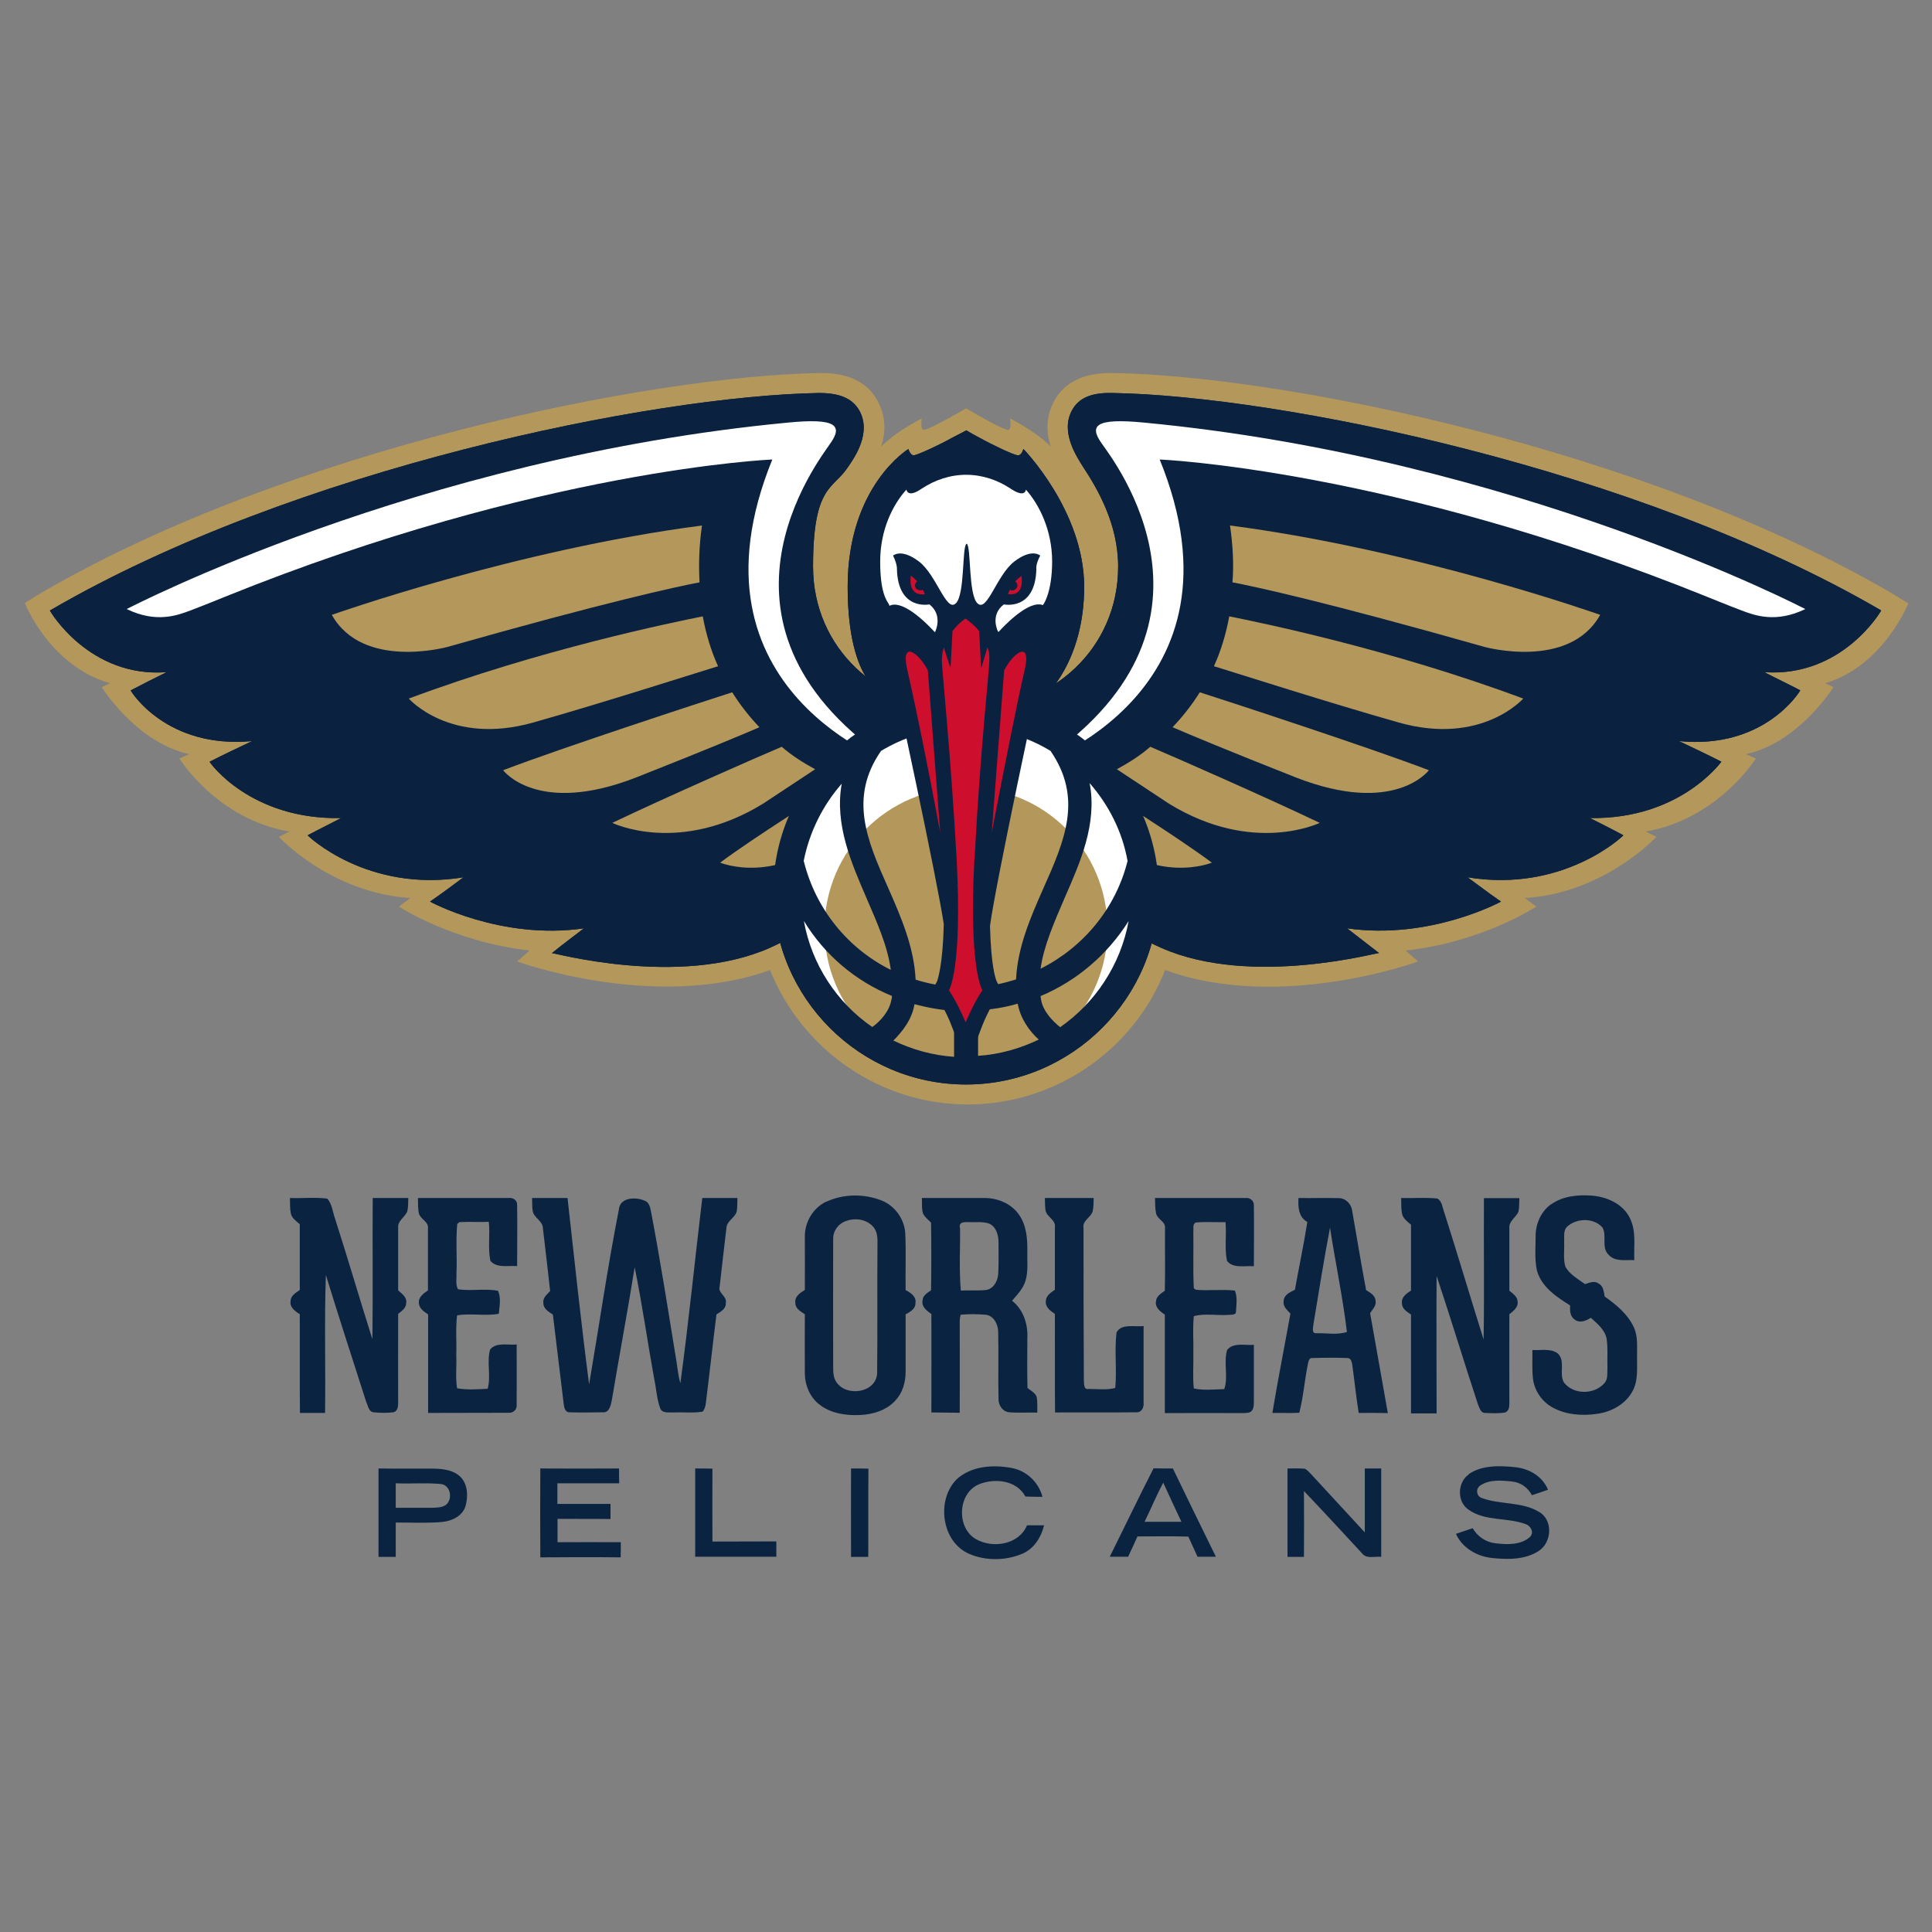 <svg xmlns="http://www.w3.org/2000/svg" xmlns:xlink="http://www.w3.org/1999/xlink" id="Camada_1" viewBox="0 0 1200 1200"><rect x="0" y="0" width="1200" height="1200" fill="#808080" stroke="none"/><defs><style>      .st0 {        fill: none;      }      .st1 {        fill: #0a2340;      }      .st2 {        fill: #ce0e2d;      }      .st3 {        fill: #fff;      }      .st4 {        fill: #b4975a;      }      .st5 {        clip-path: url(#clippath);      }      .st6 {        fill: #0a2240;      }    </style><clipPath id="clippath"><rect class="st0" x="-40" y="200" width="1280" height="800"></rect></clipPath></defs><g class="st5"><path class="st4" d="M1184.8,374.5l-10.1-6.2c-155-90.3-380.2-135.1-483.5-136.6h-1.5c-16.9,0-28.8,5.9-35,17.5-5.3,9.8-4.8,19.6-2.1,28.2-1.8-2.1-4.5-4.2-7.1-6.2-8.3-6.2-18.1-11.3-18.1-11.3,0,0,1.2,8-1.8,7.1-1.5-.6-3.3-1.2-5-2.1-8.3-3.9-20.5-11.3-20.5-11.3,0,0-12.5,7.4-20.8,11.3-1.8.9-3.6,1.5-5,2.1-3,.9-1.8-7.1-1.8-7.1,0,0-9.8,5-18.1,11.3-2.7,2.1-5.3,4.2-7.1,6.2,2.7-8.3,3.3-18.1-2.1-28.2-6.2-11.6-17.8-17.5-35-17.5h-1.5c-103.1,1.8-328.2,46.3-483.2,136.6l-10.1,6.2s15.1,38.9,52.9,49.9l-5.1,2.4s21.4,34.5,54.4,41.6l-6.2,2.7s23.2,37.7,68.3,45.4l-6.5,3.3s32.1,34.8,81.7,38l-7.1,5.3s32.7,21.7,81.1,27.3l-7.7,6.8s85.5,31.2,157.1,5.3c19.9,49.6,68.3,83.5,122.7,83.5s103.1-33.6,122.7-83.5c71.6,26.1,157.1-5.3,157.1-5.3l-7.7-6.8c48.1-5.3,81.1-27.3,81.1-27.3l-7.1-5.3c49.3-3,81.7-38,81.7-38l-6.5-3.3c45.1-8,68.3-45.4,68.3-45.4l-6.2-2.7c33-7.1,54.4-41.6,54.4-41.6l-5.1-2.4c36.5-11,51.7-49.9,51.7-49.9"></path><path class="st6" d="M1168.5,379.2c-151.8-88.5-374.5-133.4-477.6-135.1-12.5-.3-20.8,2.7-25.2,11-7.1,13.4,3,28.5,7.1,35,9.2,14,21.7,35.6,21.7,61.8,0,50.8-41,88.2-91.5,88.2h-6.5c-50.5,0-91.5-37.4-91.5-88.2s12.5-47.8,21.7-61.8c4.5-6.5,14.6-21.4,7.1-35-4.5-8-12.8-11-25.2-11-103.1,1.8-325.8,46.6-477.6,135.1,0,.3,24.4,41.9,72.5,38.3-7.4,3.6-14.8,7.4-22.3,11.3,0,.6,22.3,36.5,75.4,31.5-8.9,4.2-17.5,8.3-26.4,12.8,0,.6,25.5,36.2,81.7,35-12.8,6.5-20.8,10.7-20.8,10.7,0,.3,37.1,35.9,96.8,26.1-6.5,4.8-13.1,9.8-20.8,15.1,0,0,44,24.1,95.6,16.6-6.5,5-13.4,10.1-19.9,15.4,0-.6,79,21.7,135.4-3.3,48.4-21.4,75.4-73.7,81.7-86.7,9.5,2.1,17.8,3.3,24.4,4.2,0,.6,10.4,1.5,15.4,1.5,5,.3,15.4-.6,15.4-1.5,6.2-.9,14.9-2.1,24.4-4.2,6.2,13.1,33,65.6,81.7,86.7,56.4,24.9,135.4,2.4,135.4,3.3-6.5-5-13.4-10.4-19.9-15.4,51.7,7.4,95.6-16.6,95.6-16.6-7.7-5.3-14.3-10.4-20.8-15.1,59.7,9.8,96.8-25.8,96.8-26.1,0,0-7.7-4.2-20.8-10.7,56.1.9,81.4-34.8,81.7-35-8.9-4.5-17.5-8.6-26.4-12.8,53.2,5.3,75.1-30.9,75.4-31.5-7.4-3.9-14.9-7.4-22.3-11.3,48.4,3.3,72.5-38,72.5-38.3"></path><path class="st3" d="M556.3,475.2s-135.4-45.4-76.6-189.8c0,0-143.5,5.9-339.8,85.2,0,0-13.7,5.6-21.7,8.6-8,3-21.1,8-39.5-.9,0,0,179.7-93.9,410.5-115.8,30.3-3,34.5,1.8,26.4,13.1-6.5,9.8-89.1,114.6,40.7,199.6"></path><path class="st4" d="M436,326.4c-116.1,15.1-229.9,55.5-229.9,55.5,19.3,34.5,71.9,19.9,71.9,19.9,98.3-27.9,142.3-37.4,156.5-40.1-.6-11-.3-22.6,1.5-35.3"></path><path class="st4" d="M436.6,382.8c-19.3,3.9-100.7,20.5-182.7,51.1,0,0,25.8,29.4,77.2,14.9,43.1-12.2,98.6-30,114.9-35-4.2-9.2-7.4-19.6-9.5-30.9"></path><path class="st4" d="M454.8,430c-17.5,5.6-105.1,34.2-142.3,48.4,0,0,21.1,28.5,82.6,4.5,42.8-16.9,66.2-26.7,76.6-31.2-6.2-6.5-11.9-13.7-16.9-21.7"></path><path class="st4" d="M485.4,463.9c-15.4,6.5-72.2,31.5-105.1,47.2,0,0,41.3,20.2,93.6-11.9l32.4-21.4c-7.1-3.9-14.3-8.3-20.8-14"></path><path class="st4" d="M521.9,486.5c-10.4,6.5-53.5,33.6-74.6,49.3,0,0,35.6,14.9,72.5-19.9,11.9-11.3,18.4-17.5,22-21.4-6.5-2.1-13.1-4.8-19.9-8"></path><path class="st3" d="M643.7,475.2s135.4-45.4,76.6-189.8c0,0,143.5,5.9,339.8,85.2,0,0,13.7,5.6,21.7,8.6,8,3,21.1,8,39.5-.9,0,0-179.7-93.9-410.5-115.8-30.6-3-34.5,1.8-26.4,13.1,6.8,9.8,89.1,114.6-40.7,199.6"></path><path class="st4" d="M764,326.4c116.1,15.1,229.9,55.5,229.9,55.5-19.3,34.5-71.9,19.9-71.9,19.9-98.3-27.9-142.3-37.4-156.5-40.1.9-11,.3-22.6-1.5-35.3"></path><path class="st4" d="M763.4,382.8c19.3,3.9,100.7,20.5,182.7,51.1,0,0-25.8,29.4-77.2,14.9-43.1-12.2-98.6-30-114.9-35,4.2-9.2,7.4-19.6,9.5-30.9"></path><path class="st4" d="M745.2,430c17.5,5.6,105.1,34.2,142.3,48.4,0,0-21.1,28.5-82.6,4.5-42.8-16.9-66.2-26.7-76.6-31.2,6.2-6.5,11.9-13.7,16.9-21.7"></path><path class="st4" d="M714.6,463.9c15.4,6.5,72.2,31.5,105.1,47.2,0,0-41.3,20.2-93.6-11.9l-32.4-21.4c7.1-3.9,14.3-8.3,20.8-14"></path><path class="st4" d="M678.1,486.5c10.4,6.5,53.5,33.6,74.6,49.3,0,0-35.6,14.9-72.5-19.9-11.9-11.3-18.4-17.5-22-21.4,6.5-2.1,13.1-4.8,19.9-8"></path><path class="st3" d="M711.1,553.9c0,61.5-49.6,111.1-111.1,111.1s-111.1-49.6-111.1-111.1,49.6-111.1,111.1-111.1c61.2.3,111.1,49.9,111.1,111.1"></path><path class="st4" d="M687.9,577.1c0,48.7-39.5,88.2-87.9,88.2s-87.9-39.5-87.9-88.2,39.5-87.9,87.9-87.9c48.7-.3,87.9,39.2,87.9,87.9"></path><path class="st6" d="M600,434.2c-65.9,0-119.7,53.8-119.7,119.7s53.8,119.7,119.7,119.7,119.7-53.8,119.7-119.7-53.8-119.7-119.7-119.7M700.4,534.6c-7.4,29.7-27.6,53.8-54.1,67.1,2.1-14.6,8.6-29.1,15.1-44.3,9.5-21.7,20.2-45.7,15.4-71,11.9,13.7,20.2,30,23.5,48.1M547.4,466.3c13.4-8,28.8-13.1,45.1-14.3v161c-8.3-.6-16-2.1-23.8-4.5-.9-19.9-8.9-38.6-16.9-56.7-13.4-30-24.7-56.4-4.5-85.5M567.9,623.7c8,2.1,16,3.6,24.7,4.2v28.5c-13.4-.9-26.1-4.5-37.7-10.1,5.6-5.6,11.6-13.1,13.1-22.6M607.4,627.6c8.6-.6,16.6-1.8,24.7-4.2,1.8,9.5,7.4,17.2,13.1,22.3-11.6,5.6-24.4,9.2-37.7,10.1v-28.2ZM631.2,608.3c-7.7,2.4-15.4,4.2-23.8,4.8v-161c16.3,1.2,31.8,6.2,45.1,14.3,20.2,29.4,8.9,55.5-4.5,85.5-8,18.1-16,36.5-16.9,56.4M522.8,486.8c-4.5,25.2,5.9,49,15.4,71,6.5,15.1,13.1,29.7,15.1,44.6-26.4-13.1-46.6-37.4-54.1-67.7,3.6-18.1,11.9-34.5,23.5-47.8M499.3,572c12.8,21.1,32.1,37.4,54.7,46.6,0,.6,0,1.5-.3,2.1-1.2,7.7-7.4,14-11.9,17.2-22-15.1-37.7-38.9-42.5-65.9M658.5,638c-4.5-3.6-10.7-9.8-11.9-17.2,0-.6-.3-1.5-.3-2.1,22.6-9.5,41.6-25.8,54.7-46.6-5,27.3-20.8,50.8-42.5,65.9"></path><path class="st6" d="M635.6,278.9s-.9,3.9-3.3,3.9-16.6-6.8-23.5-10.7c-3-1.5-7.1-3.9-8.6-4.8,0,0-6.2,3.3-9.2,4.8-6.8,3.9-21.4,10.7-23.5,10.7s-3.3-3.9-3.3-3.9c0,0-37.7,22.9-37.7,85.5s24.4,68,24.4,68l3.3,13.4h91.5l3.3-13.4s24.4-21.1,24.4-68-37.7-85.5-37.7-85.5"></path><path class="st3" d="M653.5,348.7c0-19.3-8-35.3-16.3-44.6,0,0-.3,5.6-9.5-.6-8-5.3-17.5-8.6-27.6-8.6s-19.6,3.3-27.6,8.6c-8.9,6.2-9.5.6-9.5.6-8.6,9.5-16.3,25.2-16.3,44.6s3.9,24.1,5.3,26.4c8,20.5,26.4,35,48.1,35s39.8-14.3,47.8-34.5c.6-.6,5.6-8.3,5.6-27"></path><path class="st6" d="M620.2,392.6s0-.3-.3-.3c0,0-5.3-10.1,3.6-16.9,0,0,19.6,4.2,20.2-22,0,0-.6-2.7,2.4-8.3,0,0-5-4.8-16,3.6-11,8.3-16.9,31.8-22.9,26.1-5.9-5.3-3.9-35.9-6.8-37.1-3,1.2-.9,31.8-6.8,37.1-5.9,5.6-11.9-17.8-22.9-26.1-11-8.3-16-3.6-16-3.6,2.7,5.6,2.4,8.3,2.4,8.3.6,26.1,20.2,22,20.2,22,8.6,6.8,3.6,16.9,3.6,16.9,0,0,0,.3-.3.3-23.5-25.2-37.1-22-30.6,6.5,6.5,27.9,32.1,147.3,36.2,174.9-.6,24.9-3.6,33.9-4.2,35.6l-2.7,5,3,5.6c4.5,6.5,7.7,14,8.6,16.6l9.8,24.7,9.5-24.7c1.2-3,4.2-10.1,8.6-16.6l3-5.3-2.7-5.3c-.9-1.8-3.6-10.4-4.2-34.5,3.3-25,29.4-147.9,36.2-176.4,6.2-28.2-7.4-31.5-30.9-6.2"></path><path class="st2" d="M584,517.1c-8.3-44.6-15.1-77.5-20.5-101.3-4.2-18.1,6.8-11,12.8.6l7.7,100.7Z"></path><path class="st2" d="M616,517.1c8.6-44.6,15.1-77.5,20.5-101.3,4.2-18.1-6.8-11-12.8.6l-7.7,100.7Z"></path><path class="st2" d="M570.6,366.5c-1.8-.6-2.7-2.1-2.1-3.9.3-.6.6-1.2,1.2-1.5-1.2-1.2-2.4-2.4-3.9-3.6,0,0-2.7,12.8,8.6,11.6,0,0-.3-1.2-1.2-2.7-.9.3-1.8.3-2.7,0"></path><path class="st2" d="M634.5,357.6c-1.5,1.2-3,2.4-3.9,3.6.6.3.9.9,1.2,1.5.6,1.8-.6,3.3-2.1,3.9-.9.3-1.8,0-2.4-.3-.9,1.5-1.2,2.7-1.2,2.7,11,1.5,8.3-11.3,8.3-11.3"></path><path class="st2" d="M605.3,533.7c3.6-68.6,9.2-117.3,9.2-123.6s-.3-5-1.2-8l-3.9,13.1-1.2-23.2c-2.1-2.7-4.8-5-8.3-7.7h-.3c-3.6,2.4-5.9,5-8,7.7l-1.2,23.2-4.2-13.1c-.9,3-1.2,5.9-1.2,8,0,5.9,5.3,54.7,9.2,123.6,3.6,68.6-4.8,81.4-4.8,81.4,5,7.1,10.4,19.9,10.4,19.9,0,0,5.3-12.8,10.4-19.9,0,0-8.6-12.8-5-81.4"></path><path class="st6" d="M1168.5,379.2c-151.8-88.5-374.5-133.4-477.6-135.1-12.5-.3-20.8,2.7-25.2,11-7.1,13.4,3,28.5,7.1,35,9.2,14,21.7,35.6,21.7,61.8,0,50.8-41,88.2-91.5,88.2h-6.5c-50.5,0-91.5-37.4-91.5-88.2s12.5-47.8,21.7-61.8c4.5-6.5,14.6-21.4,7.1-35-4.5-8-12.8-11-25.2-11-103.1,1.8-325.8,46.6-477.6,135.1,0,.3,24.4,41.9,72.5,38.3-7.4,3.6-14.8,7.4-22.3,11.3,0,.6,22.3,36.5,75.4,31.5-8.9,4.2-17.5,8.3-26.4,12.8,0,.6,25.5,36.2,81.7,35-12.8,6.5-20.8,10.7-20.8,10.7,0,.3,37.1,35.9,96.8,26.1-6.5,4.8-13.1,9.8-20.8,15.1,0,0,44,24.1,95.6,16.6-6.5,5-13.4,10.1-19.9,15.4,0-.6,79,21.7,135.4-3.3,48.4-21.4,75.4-73.7,81.7-86.7,9.5,2.1,17.8,3.3,24.4,4.2,0,.6,10.4,1.5,15.4,1.5,5,.3,15.4-.6,15.4-1.5,6.2-.9,14.9-2.1,24.4-4.2,6.2,13.1,33,65.6,81.7,86.7,56.4,24.9,135.4,2.4,135.4,3.3-6.5-5-13.4-10.4-19.9-15.4,51.7,7.4,95.6-16.6,95.6-16.6-7.7-5.3-14.3-10.4-20.8-15.1,59.7,9.8,96.8-25.8,96.8-26.1,0,0-7.7-4.2-20.8-10.7,56.1.9,81.4-34.8,81.7-35-8.9-4.5-17.5-8.6-26.4-12.8,53.2,5.3,75.1-30.9,75.4-31.5-7.4-3.9-14.9-7.4-22.3-11.3,48.4,3.3,72.5-38,72.5-38.3"></path><path class="st3" d="M556.3,475.2s-135.4-45.4-76.6-189.8c0,0-143.5,5.9-339.8,85.2,0,0-13.7,5.6-21.7,8.6-8,3-21.1,8-39.5-.9,0,0,179.7-93.9,410.5-115.8,30.3-3,34.5,1.8,26.4,13.1-6.5,9.8-89.1,114.6,40.7,199.6"></path><path class="st4" d="M436,326.4c-116.1,15.1-229.9,55.5-229.9,55.5,19.3,34.5,71.9,19.9,71.9,19.9,98.3-27.9,142.3-37.4,156.5-40.1-.6-11-.3-22.6,1.5-35.3"></path><path class="st4" d="M436.6,382.8c-19.3,3.9-100.7,20.5-182.7,51.1,0,0,25.8,29.4,77.2,14.9,43.1-12.2,98.6-30,114.9-35-4.2-9.2-7.4-19.6-9.5-30.9"></path><path class="st4" d="M454.8,430c-17.5,5.6-105.1,34.2-142.3,48.4,0,0,21.1,28.5,82.6,4.5,42.8-16.9,66.2-26.7,76.6-31.2-6.2-6.5-11.9-13.7-16.9-21.7"></path><path class="st4" d="M485.4,463.9c-15.4,6.5-72.2,31.5-105.1,47.2,0,0,41.3,20.2,93.6-11.9l32.4-21.4c-7.1-3.9-14.3-8.3-20.8-14"></path><path class="st4" d="M521.9,486.5c-10.4,6.5-53.5,33.6-74.6,49.3,0,0,35.6,14.9,72.5-19.9,11.9-11.3,18.4-17.5,22-21.4-6.5-2.1-13.1-4.8-19.9-8"></path><path class="st3" d="M643.7,475.2s135.4-45.4,76.6-189.8c0,0,143.5,5.9,339.8,85.2,0,0,13.7,5.6,21.7,8.6,8,3,21.1,8,39.5-.9,0,0-179.7-93.9-410.5-115.8-30.6-3-34.5,1.8-26.4,13.1,6.8,9.8,89.1,114.6-40.7,199.6"></path><path class="st4" d="M764,326.4c116.1,15.1,229.9,55.5,229.9,55.5-19.3,34.5-71.9,19.9-71.9,19.9-98.3-27.9-142.3-37.4-156.5-40.1.9-11,.3-22.6-1.5-35.3"></path><path class="st4" d="M763.4,382.8c19.3,3.9,100.7,20.5,182.7,51.1,0,0-25.8,29.4-77.2,14.9-43.1-12.2-98.6-30-114.9-35,4.2-9.2,7.4-19.6,9.5-30.9"></path><path class="st4" d="M745.2,430c17.5,5.6,105.1,34.2,142.3,48.4,0,0-21.1,28.5-82.6,4.5-42.8-16.9-66.2-26.7-76.6-31.2,6.2-6.5,11.9-13.7,16.9-21.7"></path><path class="st4" d="M714.6,463.9c15.4,6.5,72.2,31.5,105.1,47.2,0,0-41.3,20.2-93.6-11.9l-32.4-21.4c7.1-3.9,14.3-8.3,20.8-14"></path><path class="st4" d="M678.1,486.5c10.4,6.5,53.5,33.6,74.6,49.3,0,0-35.6,14.9-72.5-19.9-11.9-11.3-18.4-17.5-22-21.4,6.5-2.1,13.1-4.8,19.9-8"></path><path class="st3" d="M711.1,553.9c0,61.5-49.6,111.1-111.1,111.1s-111.1-49.6-111.1-111.1,49.6-111.1,111.1-111.1c61.2.3,111.1,49.9,111.1,111.1"></path><path class="st4" d="M687.9,577.1c0,48.7-39.5,88.2-87.9,88.2s-87.9-39.5-87.9-88.2,39.5-87.9,87.9-87.9c48.7-.3,87.9,39.2,87.9,87.9"></path><path class="st6" d="M600,434.2c-65.9,0-119.7,53.8-119.7,119.7s53.8,119.7,119.7,119.7,119.7-53.8,119.7-119.7-53.8-119.7-119.7-119.7M700.4,534.6c-7.4,29.7-27.6,53.8-54.1,67.1,2.1-14.6,8.6-29.1,15.1-44.3,9.5-21.7,20.2-45.7,15.4-71,11.9,13.7,20.2,30,23.5,48.1M547.4,466.3c13.4-8,28.8-13.1,45.1-14.3v161c-8.3-.6-16-2.1-23.8-4.5-.9-19.9-8.9-38.6-16.9-56.7-13.4-30-24.7-56.4-4.5-85.5M567.9,623.7c8,2.1,16,3.6,24.7,4.2v28.5c-13.4-.9-26.1-4.5-37.7-10.1,5.6-5.6,11.6-13.1,13.1-22.6M607.4,627.6c8.6-.6,16.6-1.8,24.7-4.2,1.8,9.5,7.4,17.2,13.1,22.3-11.6,5.6-24.4,9.2-37.7,10.1v-28.2ZM631.2,608.3c-7.7,2.4-15.4,4.2-23.8,4.8v-161c16.3,1.2,31.8,6.2,45.1,14.3,20.2,29.4,8.9,55.5-4.5,85.5-8,18.1-16,36.5-16.9,56.4M522.8,486.8c-4.5,25.2,5.9,49,15.4,71,6.5,15.1,13.1,29.7,15.1,44.6-26.4-13.1-46.6-37.4-54.1-67.7,3.6-18.1,11.9-34.5,23.5-47.8M499.3,572c12.8,21.1,32.1,37.4,54.7,46.6,0,.6,0,1.5-.3,2.1-1.2,7.7-7.4,14-11.9,17.2-22-15.1-37.7-38.9-42.5-65.9M658.5,638c-4.5-3.6-10.7-9.8-11.9-17.2,0-.6-.3-1.5-.3-2.1,22.6-9.5,41.6-25.8,54.7-46.6-5,27.3-20.8,50.8-42.5,65.9"></path><path class="st6" d="M635.6,278.9s-.9,3.9-3.3,3.9-16.6-6.8-23.5-10.7c-3-1.5-7.1-3.9-8.6-4.8,0,0-6.2,3.3-9.2,4.8-6.8,3.9-21.4,10.7-23.5,10.7s-3.3-3.9-3.3-3.9c0,0-37.7,22.9-37.7,85.5s24.4,68,24.4,68l3.3,13.4h91.5l3.3-13.4s24.4-21.1,24.4-68-37.7-85.5-37.7-85.5"></path><path class="st3" d="M653.5,348.7c0-19.3-8-35.3-16.3-44.6,0,0-.3,5.6-9.5-.6-8-5.3-17.5-8.6-27.6-8.6s-19.6,3.3-27.6,8.6c-8.9,6.2-9.5.6-9.5.6-8.6,9.5-16.3,25.2-16.3,44.6s3.9,24.1,5.3,26.4c8,20.5,26.4,35,48.1,35s39.8-14.3,47.8-34.5c.6-.6,5.6-8.3,5.6-27"></path><path class="st6" d="M620.2,392.6s0-.3-.3-.3c0,0-5.3-10.1,3.6-16.9,0,0,19.6,4.2,20.2-22,0,0-.6-2.7,2.4-8.3,0,0-5-4.8-16,3.6-11,8.3-16.9,31.8-22.9,26.1-5.9-5.3-3.9-35.9-6.8-37.1-3,1.2-.9,31.8-6.8,37.1-5.9,5.6-11.9-17.8-22.9-26.1-11-8.3-16-3.6-16-3.6,2.7,5.6,2.4,8.3,2.4,8.3.6,26.1,20.2,22,20.2,22,8.6,6.8,3.6,16.9,3.6,16.9,0,0,0,.3-.3.3-23.5-25.2-37.1-22-30.6,6.5,6.5,27.9,32.1,147.3,36.2,174.9-.6,24.9-3.6,33.9-4.2,35.6l-2.7,5,3,5.6c4.5,6.5,7.7,14,8.6,16.6l9.8,24.7,9.5-24.7c1.2-3,4.2-10.1,8.6-16.6l3-5.3-2.7-5.3c-.9-1.8-3.6-10.4-4.2-34.5,3.3-25,29.4-147.9,36.2-176.4,6.2-28.2-7.4-31.5-30.9-6.2"></path><path class="st2" d="M584,517.1c-8.3-44.6-15.1-77.5-20.5-101.3-4.2-18.1,6.8-11,12.8.6l7.7,100.7Z"></path><path class="st2" d="M616,517.1c8.6-44.6,15.1-77.5,20.5-101.3,4.2-18.1-6.8-11-12.8.6l-7.7,100.7Z"></path><path class="st2" d="M570.6,366.5c-1.8-.6-2.7-2.1-2.1-3.9.3-.6.6-1.2,1.2-1.5-1.2-1.2-2.4-2.4-3.9-3.6,0,0-2.7,12.8,8.6,11.6,0,0-.3-1.2-1.2-2.7-.9.3-1.8.3-2.7,0"></path><path class="st2" d="M634.5,357.6c-1.5,1.2-3,2.4-3.9,3.6.6.3.9.9,1.2,1.5.6,1.8-.6,3.3-2.1,3.9-.9.3-1.8,0-2.4-.3-.9,1.5-1.2,2.7-1.2,2.7,11,1.5,8.3-11.3,8.3-11.3"></path><path class="st2" d="M605.3,533.7c3.6-68.6,9.2-117.3,9.2-123.6s-.3-5-1.2-8l-3.9,13.1-1.2-23.2c-2.1-2.7-4.8-5-8.3-7.7h-.3c-3.6,2.4-5.9,5-8,7.7l-1.2,23.2-4.2-13.1c-.9,3-1.2,5.9-1.2,8,0,5.9,5.3,54.7,9.2,123.6,3.6,68.6-4.8,81.4-4.8,81.4,5,7.1,10.4,19.9,10.4,19.9,0,0,5.3-12.8,10.4-19.9,0,0-8.6-12.8-5-81.4"></path><path class="st1" d="M513.5,746.3c10.5-4.8,23-4.9,33.7-.8,8.7,3.3,14.8,11.9,15.1,21.1.5,11.5,0,23.1.2,34.7,3.1,1.6,6.8,4,6.1,8.1.1,3.7-3.4,5.4-6.1,7,0,11.9,0,23.8,0,35.7,0,6.3-1.8,12.8-6.1,17.5-5.6,6.4-14.3,9-22.5,9.3-8.8.4-18.3-1.1-25.3-6.8-5.6-4.5-8.6-11.7-8.7-18.8-.1-12.3,0-24.7,0-37-2.6-1.7-5.9-3.5-5.9-7-.6-4,3-6.3,5.9-8.1.1-11.1,0-22.2,0-33.4,0-9,5.3-17.8,13.6-21.6M526.5,758.1c-5.1,1.2-9.1,6-9,11.3-.1,26.3,0,52.6,0,78.8,0,3.5-.1,7.4,2.1,10.4,6.2,9.1,24.2,6.6,25.2-5.3.3-26.3,0-52.7.2-79,0-3.8.4-8.1-2-11.5-3.6-5-10.6-6.5-16.3-4.8"></path><path class="st1" d="M963.5,748c7.2-5.1,16.4-6,25-5.4,9.3.7,19.1,4.9,23.6,13.5,4.4,8.2,2.6,17.8,3,26.6-5.4-.3-12,1.2-16-3.4-4.7-4.5-.8-11.8-3.8-16.9-5.4-6.1-15.9-5.9-21.8-.6-2.8,2.5-1.7,6.6-2,9.9.3,5-.7,10.2.8,15.1,2.7,4.8,7.8,7.6,12.2,10.8,2.7-.9,5.8-2.3,8.4-.4,3,1.5,3.2,5.1,3.8,8.1,7.2,5.1,14.3,10.9,18.1,19.1,2.7,5.8,1.9,12.3,2,18.5-.1,7.2.8,15-3,21.5-4.3,7.8-12.8,12.4-21.4,13.7-9.3,1.4-19.3.8-27.7-3.7-6.9-3.6-11.8-10.7-12.6-18.5-.6-5.8-.2-11.6-.3-17.4,5.2.4,11.2-1.2,15.7,2.1,5.1,4.7.6,12.6,3.9,18.1,6,7.8,19.1,7.6,25.3.2,2.2-2.6,1.5-6.3,1.7-9.5-.2-5.9.4-12-.5-17.9-1.1-5.6-5.8-9.4-9.8-13-2.9,1.8-6.9,3.6-10,1.1-3-1.9-3-5.6-2.9-8.8-8.5-5.3-17.8-11.5-20.6-21.7-1.5-7-.8-14.3-.8-21.4,0-7.6,3.4-15.4,9.7-19.8"></path><path class="st1" d="M180.2,744.1c7.7.3,15.4-.6,23.1.4,3,3.4,3.3,8.3,4.8,12.4,8,24.9,15.3,50,23.2,74.9.4-29.2,0-58.5.2-87.7,7.4,0,14.7,0,22.1,0-.1,2.7,0,5.5-.6,8.2-1.4,3.8-6.2,5.9-5.7,10.4,0,12.9,0,25.9,0,38.8,2.4,2.1,5.6,4.3,5,7.9,0,3.1-2.9,4.9-5,6.7-.1,18.5,0,37,0,55.5,0,2.1-.5,5.2-3,5.6-4.1.5-8.2.4-12.3,0-3-.3-3.4-4.1-4.5-6.3-8.4-26.3-17-52.6-25.1-79-1,28.5-.1,57.1-.5,85.7-5.2,0-10.4,0-15.6,0-.2-20.4,0-40.9-.1-61.3-2.8-1.8-6.4-4.3-5.7-8.2,0-3.4,3.3-5.1,5.7-6.9,0-13.6,0-27.2,0-40.8-2.2-2-5.1-3.8-5.6-6.9-.6-3.1-.4-6.3-.5-9.4"></path><path class="st1" d="M259.9,744.1c18.7,0,37.5,0,56.2,0,2.6-.4,5.3,1.6,5.1,4.3.2,12.7,0,25.4,0,38-5.4-.5-12.7,1.5-16.6-3.3-1.7-7.9-.1-16.2-1-24.2-6.1.3-12.2-.2-18.3.2-.3.3-1,.8-1.3,1.1-1,10.2,0,20.6-.5,30.9.2,3.2-.7,6.8,1,9.7,8.2,1.2,16.7-.6,24.8.9,2,4.3,1,9.6.5,14.3-8.5,1.6-17.3-.5-25.9,1-1,8.2-.2,16.4-.5,24.7.3,6.9-.6,13.8.5,20.6,6.2,1.1,12.7.6,19,.3,2.2-7.9-.7-16.5,1.5-24.4,3.9-4.7,11.1-2.6,16.5-3.1,0,12.6.1,25.2,0,37.8.2,2.7-2.3,4.8-4.9,4.6-16.7.1-33.4,0-50.1.1,0-20.4,0-40.8,0-61.2-2.5-1.7-5.5-3.6-5.7-6.9-.5-3.8,2.9-6.2,5.6-8,0-12.8,0-25.7,0-38.5.6-4.2-4.6-5.6-5.6-9.3-.7-3.1-.5-6.3-.6-9.4"></path><path class="st1" d="M330.5,744.1c7.3,0,14.7,0,22,0,4.3,38.6,8.4,77.3,13.4,115.8,6.2-36.2,11.4-72.6,18.5-108.7.6-7.5,10.4-7.9,15.8-5.5,3.5,1.1,3.7,5.1,4.4,8.1,5.8,30.6,10.6,61.4,15.6,92.1.7,4.4,1.1,8.9,2.4,13.2,5.2-38.3,9-76.7,13.6-115,7.3,0,14.6,0,21.8,0,0,2.7,0,5.5-.4,8.3-1.1,4.1-6.2,5.9-6.4,10.3-1.5,12.1-2.8,24.2-4.2,36.3-1.3,4.2,4.8,6.1,3.8,10.4.2,3.6-3.2,5.3-5.8,7-2.3,18.4-4.3,36.8-6.6,55.1-.2,1.9-.7,3.8-2,5.3-5.9,1-11.9.2-17.9.5-2.9-.2-7,.8-8.4-2.5-2.2-5.8-2.4-12-3.7-18-4.2-23.2-7.5-46.6-12.2-69.7-4.4,27.6-9.6,55.1-14.2,82.6-.6,3-1.5,7.8-5.5,7.5-6.9.1-13.9.2-20.9,0-2.7,0-3.3-3.3-3.5-5.4-2.3-18.4-4.4-36.9-6.7-55.3-2.5-1.7-5.9-3.5-5.9-7-.6-3.3,2.2-5.5,4.2-7.6-1.5-13-2.9-26.1-4.5-39.1-.1-4.5-5.5-6.3-6.3-10.5-.5-2.7-.3-5.4-.4-8.2"></path><path class="st1" d="M572.8,744.1c12.9,0,25.8,0,38.7,0,8.1,0,16.5,3.4,21.3,10.2,4.7,6.5,5.4,14.9,5.3,22.7-.2,6.2.7,12.7-1.2,18.7-1.5,4.8-5.1,8.5-8.3,12.2,7.1,5.6,10,14.7,9.5,23.5,0,10.2-.2,20.5.1,30.7,2,1.7,4.9,3,5.7,5.6.6,3.2.3,6.5.4,9.7-5.7-.2-11.5.3-17.2-.2-4.2-.2-7-4.3-6.9-8.3-.3-13.8.1-27.7-.2-41.5,0-4.7-2.7-10.3-7.9-10.8-5.1-.4-10.3-.5-15.4,0-.6,1.8-.6,3.7-.6,5.6,0,18.4.1,36.9,0,55.3-5.9-.1-11.7-.1-17.6-.2.1-20.4,0-40.7,0-61.1-2.7-2-6.2-4.4-5.5-8.3,0-3.2,3.1-4.9,5.3-6.5.2-14,.2-28,0-42-1.7-1.7-3.7-3.3-4.9-5.4-1.1-3.2-.6-6.7-.8-10M596.3,762.6c.2,13-.7,26,.5,39,5.3-.3,10.6.2,15.9-.4,4.5-.8,7-5.6,7.3-9.9.4-6.5.2-13.1.2-19.7,0-4.5-1.5-9.9-6.1-11.7-3.8-1.2-7.8-.7-11.7-.8-2.6,0-7-.6-6.2,3.4"></path><path class="st1" d="M649.1,744.1h30.2c-.1,2.7,0,5.5-.6,8.2-1.1,4-6.6,5.8-5.7,10.4,0,31.5,0,63,.2,94.5.2,2.2-.3,6.2,3.1,5.5,5.4,0,11.2.8,16.4-.6,1.1-11.5-.6-23.1.8-34.5,3.2-5.8,11.4-3.2,16.8-4,0,15.9,0,31.9,0,47.8.3,2.8-1.3,6-4.5,5.8-16.8.2-33.6,0-50.5.1-.2-20.4,0-40.8-.1-61.2-2.8-1.9-6.2-4.3-5.6-8.2.2-3.3,3.2-5.1,5.6-6.8,0-12.9,0-25.8,0-38.7.8-4.7-5-6.4-5.8-10.6-.4-2.6-.3-5.3-.4-7.9"></path><path class="st1" d="M717.4,744.1c18.7,0,37.4,0,56.1,0,2.6-.4,5.3,1.5,5.3,4.3.2,12.7,0,25.4,0,38.1-5.4-.5-13,1.6-16.7-3.4-1.6-7.8-.2-16-.9-24-6.2.1-12.4-.3-18.5.2-2.2,1.2-1.2,4-1.5,6,.2,11.6-.3,23.3.3,34.9.3.2,1,.7,1.3.9,8,.7,16.2-.4,24.2.5,1.7,4.1.9,8.7.7,13,0,2.5-3,1.8-4.6,2.1-7.2.5-14.8-1.1-21.6.8-.8,7.7-.1,15.4-.3,23.1.2,7.3-.5,14.6.3,21.8,6.1,1.3,12.6.6,18.9.4,2.7-7.5-.6-16.5,1.8-24.3,3.8-4.9,11.2-2.7,16.6-3.2,0,11.3,0,22.5,0,33.8-.1,2.6.4,5.6-1.7,7.6-1.4,1-3.2.9-4.9,1-16.2,0-32.5-.1-48.7,0,0-20.4,0-40.8,0-61.2-2.8-1.8-6.2-4.4-5.5-8.2.2-3.2,3.1-4.9,5.5-6.6.3-12.9,0-25.8.1-38.7.6-4.2-4.6-5.5-5.5-9.2-.7-3.1-.6-6.3-.7-9.5"></path><path class="st1" d="M806.4,744.1c8.5.2,16.9-.2,25.4.1,4.1.1,7.4,3.6,8,7.5,2.9,16.5,5.6,33.1,8.7,49.6,2.5,1.6,5.8,3.3,5.9,6.8.5,3-1.9,5.2-3.4,7.5,3.7,20.7,7.3,41.4,11,62.1-6-.1-12.1-.2-18.1-.1-1.6-10-2.6-20-4-30-.3-1.7-.8-4.1-2.9-4.1-7.3-.3-14.7-.2-22,0-1.9-.2-2.3,2.2-2.6,3.5-2.1,10.1-2.8,20.5-5.4,30.5-5.6.3-11.1,0-16.7.1,3.4-20.6,7.5-41.1,11.2-61.7-2-2.2-4.8-4.4-4.2-7.8.1-3.9,4-5.5,7-7,2.5-14.1,5.5-28,7.7-42.1-5.5-3-5.8-9.3-5.5-14.9M815.8,822.5c-.1,1.9-1.4,5.8,1.8,5.6,6.3-.2,13,1.2,19-.8-2.6-21.7-7.2-43.2-10.5-64.8-3.8,19.9-7,40-10.3,60"></path><path class="st1" d="M870.3,744.1c7.4.2,14.9-.4,22.3.3,3.3,1.6,3.3,6,4.6,9.1,8.3,26.1,16.1,52.4,24.3,78.5.5-29.3,0-58.6.2-87.8,7.3,0,14.7,0,22,0-.1,2.7,0,5.5-.5,8.2-1.4,3.8-6.2,5.9-5.7,10.5,0,12.9,0,25.9,0,38.8,2.1,1.8,4.9,3.5,5.1,6.6.6,3.6-2.6,6-5.1,8-.1,18,0,36,0,54.1,0,2.4.2,5.8-2.6,6.9-4,.7-8.2.5-12.3.3-2.8.2-3.6-3-4.5-5-8.8-26.6-16.9-53.5-25.8-80.1-.2,28.5,0,56.9,0,85.4-5.3,0-10.6,0-15.9,0,0-20.5,0-40.9,0-61.4-2.4-1.7-5.6-3.5-5.6-6.9-.6-3.9,2.8-6.2,5.6-8,0-13.6,0-27.3,0-40.9-2.2-2-5-3.8-5.6-7-.6-3.1-.4-6.2-.5-9.3"></path><path class="st1" d="M594.1,918.9c9.1-8.4,22.7-9.3,34.3-7.1,9.2,1.7,16.7,8.8,19.1,17.9-3.5,0-7.1,0-10.6-.2-5.5-10.2-19.2-11.6-29-7.5-13.1,5.6-14,27-1.7,34,10.5,6,26.7,3.4,31.7-8.6,3.5,0,7.1,0,10.6,0-1.8,7.4-6.2,14.5-13.4,17.6-10.3,4.4-22.6,4.6-33,.2-17.3-7.4-20.7-33.3-8-46.3"></path><path class="st1" d="M912.1,915.7c8.4-5.8,19.3-5.4,29.1-4.4,8.6.9,16.9,5.7,20.3,14-3.3,1.2-6.7,2.3-10,3.4-2.5-4.7-7-8-12.3-8.5-6.6-.7-14.1-1.4-19.8,2.5-3,1.9-2.4,6.8,1.1,7.8,11.5,4.2,24.8,2.1,35.5,8.6,8.7,5,7.9,18.8-.1,24.1-8.5,5.7-19.4,5.5-29.2,4.5-9.4-1-18.4-6.2-22.4-15,3.4-1.2,6.9-2.3,10.4-3.5,3,5.2,8.3,8.8,14.4,9.4,7,.8,15.4,1.1,21-3.8,3.1-2.8.7-7.2-2.7-8.2-11.4-4.2-24.8-1.6-35.1-8.8-7.5-4.9-7.2-17.1,0-22"></path><path class="st1" d="M235.1,912.1c11.5.2,23,0,34.4.1,5.8.1,12.2.9,16.5,5.1,4.6,4.7,4.8,12,3.2,18-1.8,6.2-8.3,9.4-14.4,10-9.6.9-19.3.3-29,.4,0,7.1,0,14.2,0,21.3-3.6,0-7.1,0-10.7,0,0-18.3,0-36.6,0-54.9M245.8,921.3c0,5.1,0,10.1,0,15.2,7.5,0,15,0,22.5,0,2.9-.1,6.1,0,8.7-1.8,4.5-3.7,2.8-12.7-3.6-13-9.2-.8-18.4,0-27.6-.4"></path><path class="st1" d="M335.5,912.1c16.3.1,32.7.1,49,0,0,3.1,0,6.2.1,9.2-12.8,0-25.6,0-38.4,0,0,4.3,0,8.5,0,12.8,11,0,22,0,33,0,0,3.1,0,6.2,0,9.4-11-.2-22,0-32.9-.1,0,4.8,0,9.7,0,14.5,13.1-.1,26.2,0,39.3,0,0,3.1,0,6.2-.1,9.4-16.6-.2-33.3-.1-49.9,0-.1-18.3-.1-36.6,0-54.9"></path><path class="st1" d="M431.7,912.1c3.6,0,7.2,0,10.8.1-.1,15.1,0,30.2,0,45.3,13.2-.1,26.4,0,39.7-.1,0,3.2,0,6.4,0,9.5-16.8,0-33.6,0-50.4,0,0-18.3,0-36.6,0-54.9"></path><path class="st1" d="M528.6,912.1c3.6,0,7.2,0,10.8.1-.2,18.3,0,36.5-.1,54.8-3.6,0-7.2,0-10.7,0,0-18.3-.1-36.6,0-54.9"></path><path class="st1" d="M716.4,912c4,.1,8.1.1,12.1.1,8.9,18.3,17.7,36.6,26.7,54.8-3.8,0-7.6,0-11.4,0-1.9-4.2-3.8-8.3-5.7-12.5-10.5-.3-21.1-.1-31.6-.1-1.9,4.2-3.8,8.4-5.8,12.6-3.8,0-7.6,0-11.4,0,9.1-18.3,17.9-36.7,27.2-54.9M710.8,945.2c7.6,0,15.3,0,23,0-3.8-8.1-7.6-16.1-11.3-24.3-4.2,7.9-7.6,16.2-11.6,24.3"></path><path class="st1" d="M799.7,912.1c3.6,0,7.3-.2,10.9.2,1.6.9,2.7,2.3,4,3.6,11,12,22.1,23.9,33.1,35.9,0-13.2,0-26.5,0-39.7,3.4,0,6.8,0,10.2,0,0,18.3,0,36.6,0,54.9-3.9-.5-9.1,1.5-11.9-2.2-12-12.9-23.9-25.9-36.1-38.7.1,13.6.1,27.3,0,40.9-3.4,0-6.8,0-10.2,0,0-18.3,0-36.6,0-54.9"></path></g></svg>